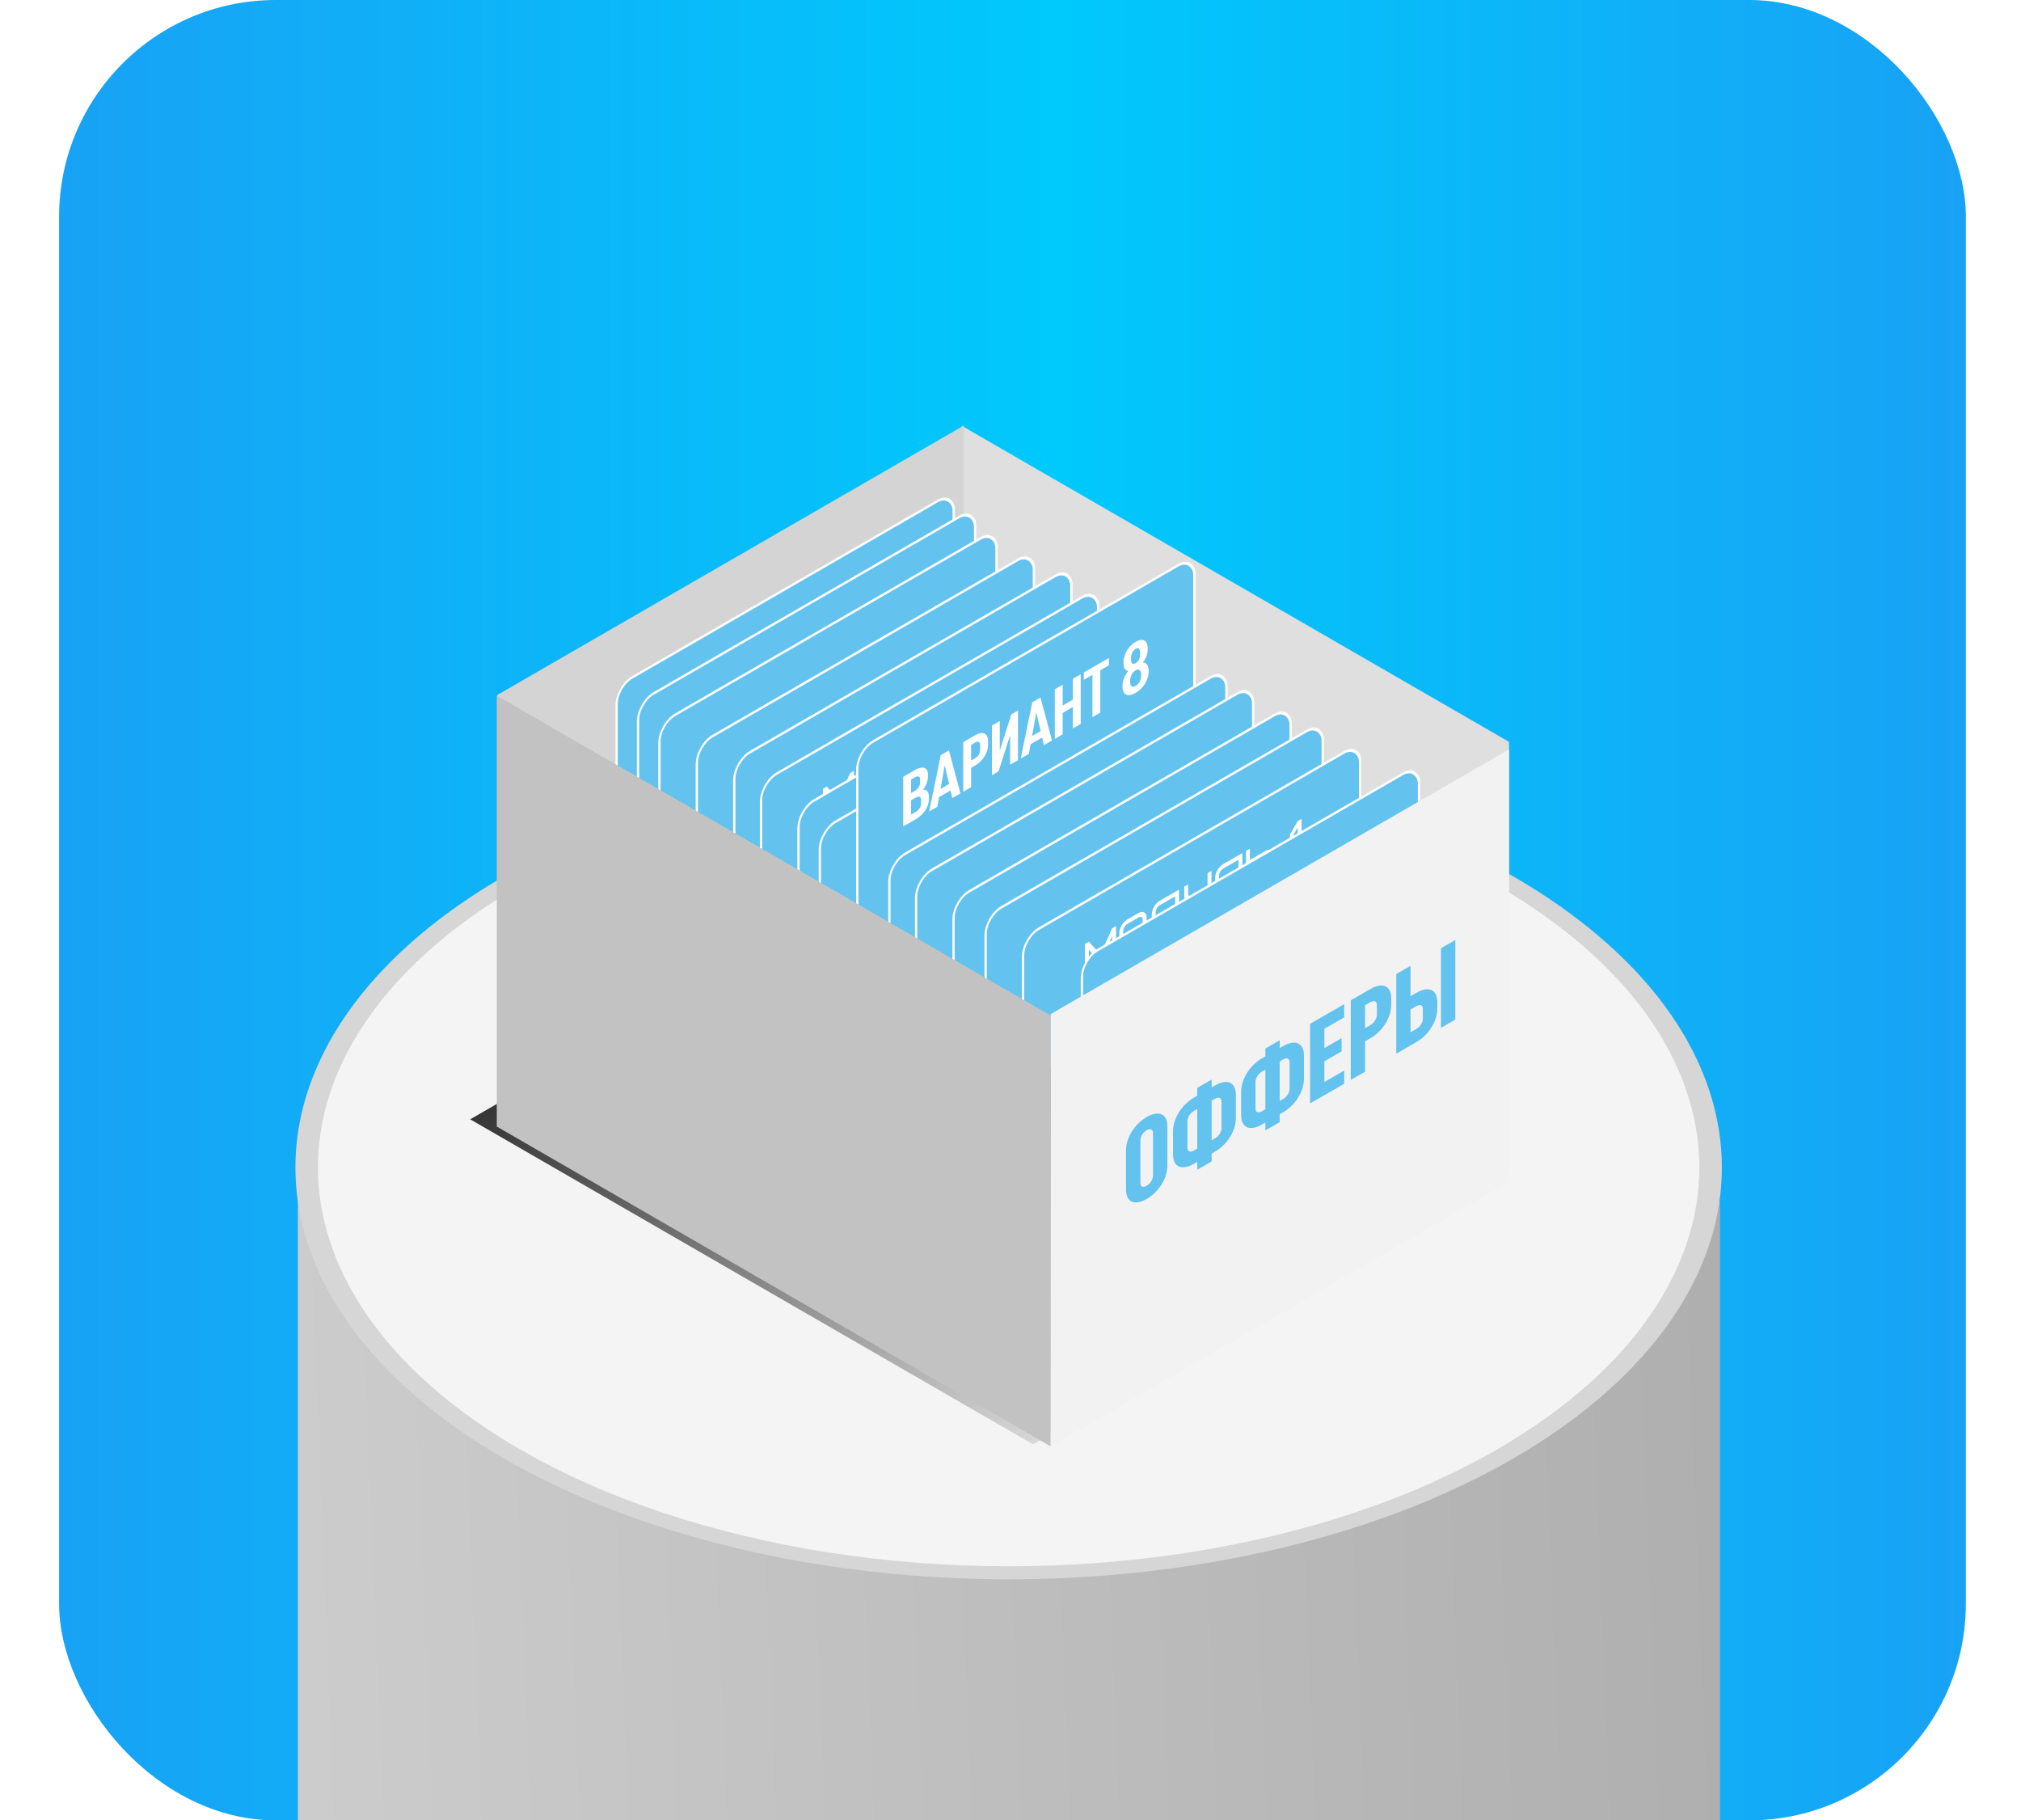<?xml version="1.0" encoding="UTF-8"?> <svg xmlns="http://www.w3.org/2000/svg" width="171" height="154" viewBox="0 0 171 154" fill="none"><rect x="5" width="161.333" height="154" rx="18.333" fill="url(#paint0_linear_1211_276)"></rect><rect x="25.203" y="101.685" width="120.325" height="52.315" fill="url(#paint1_linear_1211_276)"></rect><circle cx="49.274" cy="49.274" r="48.495" transform="matrix(0.866 -0.5 0.866 0.5 0 98.763)" fill="#F5F4F5" stroke="#D6D6D6" stroke-width="1.557"></circle><rect width="53.454" height="36.151" transform="matrix(0.866 0.5 3.18351e-05 1 81.387 36.03)" fill="#DFDFDF"></rect><rect width="45.584" height="36.147" transform="matrix(0.866 -0.5 -3.18351e-05 1 42.077 58.793)" fill="#D4D4D4"></rect><g filter="url(#filter0_d_1211_276)"><rect x="0.098" y="0.057" width="32.934" height="17.68" rx="1.545" transform="matrix(0.866 -0.5 -3.18351e-05 1 53.899 58.512)" fill="#63C3EE" stroke="white" stroke-width="0.226"></rect><path d="M60.536 60.607L59.55 59.532L59.55 61.51L59.221 61.7L59.221 59.043L59.55 58.853L60.536 59.927L61.522 57.714L61.851 57.524L61.851 60.181L61.522 60.371L61.522 58.394L60.536 60.607ZM64.104 58.121L64.104 56.983C64.104 56.774 63.956 56.688 63.775 56.793L62.789 57.362C62.608 57.467 62.46 57.723 62.46 57.932L62.46 59.071C62.46 59.279 62.608 59.365 62.789 59.26L63.775 58.691C63.956 58.586 64.104 58.33 64.104 58.121ZM64.433 56.793L64.433 57.932C64.433 58.349 64.137 58.862 63.775 59.07L62.789 59.64C62.424 59.85 62.131 59.682 62.132 59.26L62.132 58.121C62.132 57.704 62.427 57.191 62.789 56.983L63.775 56.413C64.124 56.212 64.433 56.379 64.433 56.793ZM65.206 56.346L65.206 57.865L66.85 56.916L66.85 55.018L65.535 55.777C65.354 55.881 65.206 56.138 65.206 56.346ZM64.549 58.624L64.549 58.244L64.877 58.054L64.877 56.536C64.877 56.134 65.167 55.61 65.535 55.397L67.178 54.448L67.178 56.726L67.507 56.536L67.507 56.916L64.549 58.624ZM68.347 56.051L69.267 55.52C69.448 55.415 69.596 55.159 69.596 54.95L69.596 54.571L68.281 55.33C67.929 55.533 67.624 55.379 67.624 54.95L67.624 54.191L67.952 54.001L67.952 54.761C67.952 54.969 68.1 55.055 68.281 54.95L69.596 54.191L69.596 53.052L69.925 52.863L69.925 54.761C69.925 55.163 69.635 55.687 69.267 55.899L68.347 56.431C67.988 56.638 67.699 56.474 67.689 56.051L68.018 55.861C68.018 56.07 68.166 56.156 68.347 56.051ZM70.895 52.303L72.538 51.353L72.538 54.011L72.21 54.2L72.21 51.923L70.895 52.682C70.714 52.786 70.566 53.043 70.566 53.252L70.566 55.15L70.237 55.339L70.237 53.441C70.237 53.031 70.526 52.526 70.895 52.303ZM74.822 51.933L74.822 51.743C74.822 51.534 74.674 51.449 74.494 51.553L73.179 52.312L73.179 53.261L74.493 52.502C74.674 52.398 74.822 52.142 74.822 51.933ZM75.151 51.553L75.151 51.743C75.151 52.145 74.862 52.669 74.493 52.882L72.85 53.831L72.85 51.174L73.179 50.984L73.179 51.933L74.494 51.173C74.845 50.97 75.141 51.137 75.151 51.553ZM76.567 49.787L77.224 48.648L77.553 48.458L77.553 51.115L77.224 51.305L77.224 49.183L76.702 50.088L76.567 50.166L76.567 49.787Z" fill="white"></path></g><g filter="url(#filter1_d_1211_276)"><rect x="0.098" y="0.057" width="32.934" height="17.68" rx="1.545" transform="matrix(0.866 -0.5 -3.18351e-05 1 55.71 59.869)" fill="#63C3EE" stroke="white" stroke-width="0.226"></rect><path d="M62.345 61.964L61.359 60.89L61.359 62.868L61.03 63.057L61.03 60.4L61.359 60.211L62.345 61.285L63.331 59.072L63.66 58.882L63.66 61.539L63.331 61.729L63.331 59.751L62.345 61.964ZM65.913 59.479L65.913 58.34C65.913 58.131 65.765 58.046 65.585 58.15L64.598 58.72C64.418 58.824 64.27 59.08 64.27 59.289L64.27 60.428C64.27 60.637 64.418 60.722 64.598 60.618L65.585 60.048C65.765 59.944 65.913 59.688 65.913 59.479ZM66.242 58.15L66.242 59.289C66.242 59.707 65.946 60.219 65.585 60.428L64.598 60.997C64.233 61.208 63.941 61.039 63.941 60.618L63.941 59.479C63.941 59.061 64.237 58.549 64.598 58.34L65.585 57.771C65.933 57.569 66.242 57.736 66.242 58.15ZM67.015 57.704L67.015 59.222L68.659 58.273L68.659 56.375L67.344 57.134C67.163 57.239 67.016 57.495 67.015 57.704ZM66.358 59.981L66.358 59.602L66.687 59.412L66.687 57.894C66.687 57.491 66.976 56.967 67.344 56.755L68.988 55.806L68.988 58.083L69.317 57.893L69.317 58.273L66.358 59.981ZM70.156 57.409L71.077 56.877C71.257 56.773 71.405 56.517 71.405 56.308L71.405 55.928L70.09 56.687C69.739 56.891 69.433 56.737 69.433 56.308L69.433 55.549L69.762 55.359L69.762 56.118C69.762 56.327 69.91 56.412 70.09 56.308L71.405 55.549L71.405 54.41L71.734 54.22L71.734 56.118C71.734 56.52 71.445 57.044 71.076 57.257L70.156 57.788C69.798 57.995 69.508 57.832 69.499 57.409L69.827 57.219C69.827 57.428 69.975 57.513 70.156 57.409ZM72.704 53.66L74.348 52.711L74.348 55.368L74.019 55.558L74.019 53.28L72.704 54.04C72.523 54.144 72.375 54.4 72.375 54.609L72.375 56.507L72.046 56.697L72.046 54.799C72.046 54.389 72.336 53.884 72.704 53.66ZM76.632 53.29L76.632 53.1C76.632 52.892 76.484 52.806 76.303 52.91L74.988 53.67L74.988 54.619L76.303 53.859C76.484 53.755 76.632 53.499 76.632 53.29ZM76.96 52.91L76.96 53.1C76.96 53.503 76.671 54.026 76.303 54.239L74.659 55.188L74.659 52.531L74.988 52.341L74.988 53.29L76.303 52.531C76.655 52.328 76.951 52.495 76.96 52.91ZM78.376 51.144L79.034 50.005L79.362 49.816L79.362 52.473L79.034 52.662L79.034 50.541L78.511 51.446L78.376 51.524L78.376 51.144Z" fill="white"></path></g><g filter="url(#filter2_d_1211_276)"><rect x="0.098" y="0.057" width="32.934" height="17.68" rx="1.545" transform="matrix(0.866 -0.5 -3.18351e-05 1 57.52 61.679)" fill="#63C3EE" stroke="white" stroke-width="0.226"></rect><path d="M64.155 63.773L63.169 62.699L63.169 64.676L62.84 64.866L62.84 62.209L63.169 62.019L64.155 63.093L65.141 60.88L65.47 60.69L65.47 63.348L65.141 63.537L65.141 61.56L64.155 63.773ZM67.723 61.287L67.723 60.149C67.723 59.94 67.575 59.855 67.394 59.959L66.408 60.528C66.227 60.633 66.079 60.889 66.079 61.098L66.079 62.236C66.079 62.445 66.227 62.531 66.408 62.426L67.394 61.857C67.575 61.752 67.723 61.496 67.723 61.287ZM68.052 59.959L68.052 61.098C68.052 61.515 67.756 62.028 67.394 62.236L66.408 62.806C66.043 63.017 65.75 62.848 65.75 62.426L65.75 61.288C65.75 60.87 66.046 60.358 66.408 60.149L67.394 59.579C67.743 59.378 68.052 59.545 68.052 59.959ZM68.825 59.512L68.825 61.031L70.469 60.082L70.469 58.184L69.154 58.943C68.973 59.047 68.825 59.303 68.825 59.512ZM68.167 61.79L68.167 61.41L68.496 61.221L68.496 59.702C68.496 59.3 68.785 58.776 69.154 58.563L70.797 57.614L70.797 59.892L71.126 59.702L71.126 60.082L68.167 61.79ZM71.966 59.217L72.886 58.686C73.067 58.581 73.215 58.325 73.215 58.116L73.215 57.737L71.9 58.496C71.548 58.699 71.242 58.545 71.242 58.116L71.243 57.357L71.571 57.167L71.571 57.927C71.571 58.135 71.719 58.221 71.9 58.116L73.215 57.357L73.215 56.218L73.544 56.029L73.543 57.927C73.543 58.329 73.254 58.853 72.886 59.065L71.966 59.597C71.607 59.804 71.318 59.641 71.308 59.217L71.637 59.028C71.637 59.236 71.785 59.322 71.966 59.217ZM74.513 55.469L76.157 54.52L76.157 57.177L75.828 57.367L75.828 55.089L74.513 55.848C74.333 55.953 74.185 56.209 74.185 56.418L74.185 58.316L73.856 58.505L73.856 56.607C73.856 56.197 74.145 55.693 74.513 55.469ZM78.441 55.099L78.441 54.909C78.441 54.7 78.293 54.615 78.112 54.719L76.797 55.478L76.797 56.427L78.112 55.668C78.293 55.564 78.441 55.307 78.441 55.099ZM78.77 54.719L78.77 54.909C78.77 55.311 78.481 55.835 78.112 56.048L76.469 56.997L76.469 54.34L76.798 54.15L76.797 55.099L78.112 54.34C78.464 54.136 78.76 54.303 78.77 54.719ZM80.186 52.953L80.843 51.814L81.172 51.624L81.172 54.281L80.843 54.471L80.843 52.349L80.32 53.254L80.186 53.332L80.186 52.953Z" fill="white"></path></g><g filter="url(#filter3_d_1211_276)"><rect x="0.098" y="0.057" width="32.934" height="17.68" rx="1.545" transform="matrix(0.866 -0.5 -3.18351e-05 1 60.685 63.489)" fill="#63C3EE" stroke="white" stroke-width="0.226"></rect><path d="M67.322 65.583L66.336 64.509L66.336 66.487L66.007 66.677L66.007 64.019L66.336 63.83L67.322 64.904L68.308 62.691L68.637 62.501L68.637 65.158L68.308 65.348L68.308 63.37L67.322 65.583ZM70.89 63.098L70.89 61.959C70.89 61.75 70.742 61.665 70.562 61.769L69.575 62.339C69.394 62.443 69.247 62.7 69.247 62.908L69.247 64.047C69.247 64.256 69.394 64.341 69.575 64.237L70.561 63.667C70.742 63.563 70.89 63.307 70.89 63.098ZM71.219 61.769L71.219 62.908C71.219 63.326 70.923 63.838 70.561 64.047L69.575 64.616C69.21 64.827 68.918 64.658 68.918 64.237L68.918 63.098C68.918 62.681 69.214 62.168 69.575 61.959L70.562 61.39C70.91 61.189 71.219 61.356 71.219 61.769ZM71.992 61.323L71.992 62.841L73.636 61.892L73.636 59.994L72.321 60.753C72.14 60.858 71.992 61.114 71.992 61.323ZM71.335 63.6L71.335 63.221L71.664 63.031L71.664 61.513C71.664 61.11 71.953 60.586 72.321 60.374L73.965 59.425L73.965 61.702L74.293 61.513L74.293 61.892L71.335 63.6ZM75.133 61.028L76.053 60.496C76.234 60.392 76.382 60.136 76.382 59.927L76.382 59.547L75.067 60.307C74.716 60.51 74.41 60.356 74.41 59.927L74.41 59.168L74.739 58.978L74.739 59.737C74.739 59.946 74.887 60.031 75.067 59.927L76.382 59.168L76.382 58.029L76.711 57.839L76.711 59.737C76.711 60.139 76.422 60.663 76.053 60.876L75.133 61.407C74.775 61.614 74.486 61.451 74.476 61.028L74.804 60.838C74.804 61.047 74.952 61.132 75.133 61.028ZM77.681 57.279L79.325 56.33L79.325 58.987L78.996 59.177L78.996 56.9L77.681 57.659C77.5 57.763 77.352 58.019 77.352 58.228L77.352 60.126L77.023 60.316L77.023 58.418C77.023 58.008 77.313 57.503 77.681 57.279ZM81.609 56.909L81.609 56.719C81.609 56.511 81.461 56.425 81.28 56.53L79.965 57.289L79.965 58.238L81.28 57.479C81.461 57.374 81.609 57.118 81.609 56.909ZM81.937 56.53L81.937 56.719C81.937 57.122 81.648 57.646 81.28 57.858L79.636 58.807L79.636 56.15L79.965 55.96L79.965 56.909L81.28 56.15C81.632 55.947 81.927 56.114 81.937 56.53ZM83.353 54.763L84.011 53.624L84.339 53.435L84.339 56.092L84.011 56.282L84.011 54.16L83.488 55.065L83.353 55.143L83.353 54.763Z" fill="white"></path></g><g filter="url(#filter4_d_1211_276)"><rect x="0.098" y="0.057" width="32.934" height="17.68" rx="1.545" transform="matrix(0.866 -0.5 -3.18351e-05 1 63.854 64.847)" fill="#63C3EE" stroke="white" stroke-width="0.226"></rect><path d="M70.489 66.942L69.503 65.868L69.503 67.845L69.174 68.035L69.174 65.378L69.503 65.188L70.489 66.262L71.475 64.049L71.804 63.859L71.804 66.516L71.475 66.706L71.475 64.729L70.489 66.942ZM74.057 64.456L74.057 63.318C74.057 63.109 73.909 63.023 73.728 63.128L72.742 63.697C72.561 63.802 72.414 64.058 72.414 64.267L72.414 65.405C72.414 65.614 72.561 65.7 72.742 65.595L73.728 65.026C73.909 64.921 74.057 64.665 74.057 64.456ZM74.386 63.128L74.386 64.267C74.386 64.684 74.09 65.197 73.728 65.405L72.742 65.975C72.377 66.186 72.085 66.017 72.085 65.595L72.085 64.456C72.085 64.039 72.381 63.526 72.742 63.318L73.729 62.748C74.077 62.547 74.386 62.714 74.386 63.128ZM75.159 62.681L75.159 64.2L76.803 63.251L76.803 61.353L75.488 62.112C75.307 62.216 75.159 62.472 75.159 62.681ZM74.502 64.959L74.502 64.579L74.831 64.389L74.831 62.871C74.831 62.469 75.12 61.945 75.488 61.732L77.132 60.783L77.132 63.061L77.46 62.871L77.46 63.251L74.502 64.959ZM78.3 62.386L79.221 61.855C79.401 61.75 79.549 61.494 79.549 61.285L79.549 60.906L78.234 61.665C77.883 61.868 77.577 61.714 77.577 61.285L77.577 60.526L77.906 60.336L77.906 61.096C77.906 61.304 78.054 61.39 78.234 61.285L79.549 60.526L79.549 59.387L79.878 59.197L79.878 61.096C79.878 61.498 79.589 62.022 79.221 62.234L78.3 62.766C77.942 62.973 77.653 62.809 77.643 62.386L77.971 62.196C77.971 62.405 78.119 62.491 78.3 62.386ZM80.848 58.638L82.492 57.688L82.492 60.346L82.163 60.535L82.163 58.258L80.848 59.017C80.667 59.121 80.519 59.378 80.519 59.587L80.519 61.484L80.19 61.674L80.191 59.776C80.191 59.366 80.48 58.861 80.848 58.638ZM84.776 58.268L84.776 58.078C84.776 57.869 84.628 57.784 84.447 57.888L83.132 58.647L83.132 59.596L84.447 58.837C84.628 58.733 84.776 58.476 84.776 58.268ZM85.104 57.888L85.104 58.078C85.104 58.48 84.815 59.004 84.447 59.217L82.803 60.166L82.803 57.508L83.132 57.319L83.132 58.268L84.447 57.508C84.799 57.305 85.094 57.472 85.104 57.888ZM86.52 56.122L87.178 54.983L87.506 54.793L87.506 57.45L87.178 57.64L87.178 55.518L86.655 56.423L86.52 56.501L86.52 56.122Z" fill="white"></path></g><g filter="url(#filter5_d_1211_276)"><rect x="0.098" y="0.057" width="32.934" height="17.68" rx="1.545" transform="matrix(0.866 -0.5 -3.18351e-05 1 66.117 66.656)" fill="#63C3EE" stroke="white" stroke-width="0.226"></rect><path d="M72.752 68.75L71.766 67.676L71.766 69.654L71.437 69.844L71.437 67.186L71.766 66.997L72.752 68.071L73.738 65.858L74.067 65.668L74.067 68.325L73.738 68.515L73.738 66.537L72.752 68.75ZM76.32 66.265L76.32 65.126C76.32 64.917 76.172 64.832 75.991 64.936L75.005 65.506C74.824 65.61 74.676 65.867 74.676 66.075L74.676 67.214C74.676 67.423 74.824 67.508 75.005 67.404L75.991 66.834C76.172 66.73 76.32 66.474 76.32 66.265ZM76.648 64.936L76.648 66.075C76.648 66.493 76.353 67.005 75.991 67.214L75.005 67.783C74.64 67.994 74.347 67.825 74.347 67.404L74.347 66.265C74.347 65.847 74.643 65.335 75.005 65.126L75.991 64.557C76.34 64.356 76.648 64.523 76.648 64.936ZM77.422 64.49L77.422 66.008L79.066 65.059L79.066 63.161L77.751 63.92C77.57 64.025 77.422 64.281 77.422 64.49ZM76.764 66.767L76.764 66.388L77.093 66.198L77.093 64.68C77.093 64.277 77.382 63.753 77.751 63.541L79.394 62.592L79.394 64.869L79.723 64.68L79.723 65.059L76.764 66.767ZM80.563 64.195L81.483 63.663C81.664 63.559 81.812 63.303 81.812 63.094L81.812 62.714L80.497 63.474C80.145 63.677 79.839 63.523 79.839 63.094L79.839 62.335L80.168 62.145L80.168 62.904C80.168 63.113 80.316 63.198 80.497 63.094L81.812 62.335L81.812 61.196L82.141 61.006L82.141 62.904C82.141 63.306 81.851 63.83 81.483 64.043L80.563 64.574C80.204 64.781 79.915 64.618 79.905 64.195L80.234 64.005C80.234 64.214 80.382 64.299 80.563 64.195ZM83.111 60.446L84.754 59.497L84.754 62.154L84.425 62.344L84.425 60.066L83.111 60.826C82.93 60.93 82.782 61.186 82.782 61.395L82.782 63.293L82.453 63.483L82.453 61.585C82.453 61.175 82.742 60.67 83.111 60.446ZM87.038 60.076L87.038 59.886C87.038 59.678 86.89 59.592 86.709 59.697L85.394 60.456L85.394 61.405L86.709 60.646C86.89 60.541 87.038 60.285 87.038 60.076ZM87.367 59.697L87.367 59.886C87.367 60.289 87.078 60.813 86.709 61.025L85.066 61.974L85.066 59.317L85.394 59.127L85.394 60.076L86.71 59.317C87.061 59.114 87.357 59.281 87.367 59.697ZM88.783 57.93L89.44 56.791L89.769 56.602L89.769 59.259L89.44 59.449L89.44 57.327L88.917 58.232L88.783 58.31L88.783 57.93Z" fill="white"></path></g><g filter="url(#filter6_d_1211_276)"><rect x="0.098" y="0.057" width="32.934" height="17.68" rx="1.545" transform="matrix(0.866 -0.5 -3.18351e-05 1 69.286 68.919)" fill="#63C3EE" stroke="white" stroke-width="0.226"></rect><path d="M75.919 71.013L74.933 69.939L74.933 71.916L74.604 72.106L74.604 69.449L74.933 69.259L75.919 70.334L76.906 68.12L77.234 67.931L77.234 70.588L76.905 70.778L76.906 68.8L75.919 71.013ZM79.487 68.528L79.487 67.389C79.487 67.18 79.339 67.095 79.159 67.199L78.172 67.769C77.992 67.873 77.844 68.129 77.844 68.338L77.844 69.477C77.844 69.686 77.992 69.771 78.172 69.666L79.159 69.097C79.339 68.993 79.487 68.736 79.487 68.528ZM79.816 67.199L79.816 68.338C79.816 68.755 79.52 69.268 79.159 69.477L78.172 70.046C77.807 70.257 77.515 70.088 77.515 69.666L77.515 68.528C77.515 68.11 77.811 67.598 78.172 67.389L79.159 66.82C79.507 66.618 79.816 66.785 79.816 67.199ZM80.59 66.752L80.589 68.271L82.233 67.322L82.233 65.424L80.918 66.183C80.737 66.287 80.59 66.544 80.59 66.752ZM79.932 69.03L79.932 68.65L80.261 68.461L80.261 66.942C80.261 66.54 80.55 66.016 80.918 65.803L82.562 64.855L82.562 67.132L82.891 66.942L82.891 67.322L79.932 69.03ZM83.73 66.457L84.651 65.926C84.831 65.822 84.979 65.565 84.979 65.357L84.979 64.977L83.664 65.736C83.313 65.939 83.007 65.786 83.007 65.357L83.007 64.597L83.336 64.408L83.336 65.167C83.336 65.376 83.484 65.461 83.664 65.357L84.979 64.597L84.979 63.459L85.308 63.269L85.308 65.167C85.308 65.569 85.019 66.093 84.651 66.306L83.73 66.837C83.372 67.044 83.082 66.881 83.073 66.457L83.401 66.268C83.401 66.477 83.549 66.562 83.73 66.457ZM86.278 62.709L87.922 61.76L87.922 64.417L87.593 64.607L87.593 62.329L86.278 63.088C86.097 63.193 85.949 63.449 85.949 63.658L85.949 65.556L85.621 65.746L85.621 63.848C85.621 63.438 85.91 62.933 86.278 62.709ZM90.206 62.339L90.206 62.149C90.206 61.94 90.058 61.855 89.877 61.959L88.562 62.719L88.562 63.668L89.877 62.908C90.058 62.804 90.206 62.548 90.206 62.339ZM90.534 61.959L90.534 62.149C90.534 62.551 90.245 63.075 89.877 63.288L88.233 64.237L88.233 61.58L88.562 61.39L88.562 62.339L89.877 61.58C90.229 61.377 90.525 61.544 90.534 61.959ZM91.95 60.193L92.608 59.054L92.936 58.864L92.936 61.522L92.608 61.711L92.608 59.589L92.085 60.495L91.95 60.572L91.95 60.193Z" fill="white"></path></g><g filter="url(#filter7_d_1211_276)"><rect x="0.098" y="0.057" width="32.934" height="17.68" rx="1.545" transform="matrix(0.866 -0.5 -3.18351e-05 1 71.093 70.73)" fill="#63C3EE" stroke="white" stroke-width="0.226"></rect><path d="M77.729 72.823L76.743 71.749L76.742 73.727L76.414 73.917L76.414 71.26L76.743 71.07L77.729 72.144L78.715 69.931L79.044 69.741L79.043 72.398L78.715 72.588L78.715 70.611L77.729 72.823ZM81.297 70.338L81.297 69.199C81.297 68.991 81.149 68.905 80.968 69.01L79.982 69.579C79.801 69.683 79.653 69.94 79.653 70.148L79.653 71.287C79.653 71.496 79.801 71.581 79.982 71.477L80.968 70.908C81.149 70.803 81.297 70.547 81.297 70.338ZM81.625 69.01L81.625 70.148C81.625 70.566 81.329 71.078 80.968 71.287L79.982 71.857C79.617 72.067 79.324 71.898 79.324 71.477L79.324 70.338C79.324 69.921 79.62 69.408 79.982 69.2L80.968 68.63C81.317 68.429 81.626 68.596 81.625 69.01ZM82.399 68.563L82.399 70.081L84.043 69.132L84.043 67.234L82.728 67.994C82.547 68.098 82.399 68.354 82.399 68.563ZM81.741 70.841L81.741 70.461L82.07 70.271L82.07 68.753C82.07 68.35 82.359 67.827 82.728 67.614L84.371 66.665L84.371 68.943L84.7 68.753L84.7 69.132L81.741 70.841ZM85.54 68.268L86.46 67.737C86.641 67.632 86.789 67.376 86.789 67.167L86.789 66.788L85.474 67.547C85.122 67.75 84.816 67.596 84.816 67.167L84.816 66.408L85.145 66.218L85.145 66.977C85.145 67.186 85.293 67.272 85.474 67.167L86.789 66.408L86.789 65.269L87.118 65.079L87.118 66.977C87.117 67.38 86.828 67.904 86.46 68.116L85.54 68.648C85.181 68.855 84.892 68.691 84.882 68.268L85.211 68.078C85.211 68.287 85.359 68.372 85.54 68.268ZM88.087 64.519L89.731 63.57L89.731 66.228L89.402 66.417L89.402 64.14L88.087 64.899C87.907 65.003 87.759 65.26 87.759 65.468L87.759 67.366L87.43 67.556L87.43 65.658C87.43 65.248 87.719 64.743 88.087 64.519ZM92.015 64.15L92.015 63.96C92.015 63.751 91.867 63.666 91.686 63.77L90.371 64.529L90.371 65.478L91.686 64.719C91.867 64.615 92.015 64.358 92.015 64.15ZM92.344 63.77L92.344 63.96C92.344 64.362 92.055 64.886 91.686 65.099L90.043 66.047L90.043 63.39L90.371 63.2L90.371 64.15L91.686 63.39C92.038 63.187 92.334 63.354 92.344 63.77ZM93.76 62.003L94.417 60.865L94.746 60.675L94.746 63.332L94.417 63.522L94.417 61.4L93.894 62.305L93.76 62.383L93.76 62.003Z" fill="white"></path></g><g filter="url(#filter8_d_1211_276)"><rect x="0.098" y="0.057" width="32.934" height="17.68" rx="1.545" transform="matrix(0.866 -0.5 -3.18351e-05 1 74.263 63.942)" fill="#63C3EE" stroke="white" stroke-width="0.226"></rect><path d="M78.234 70.366L78.234 66.166L79.247 65.581C79.886 65.212 80.323 65.386 80.323 65.968L80.323 66.184C80.323 66.532 80.167 66.916 79.907 67.24C80.219 67.24 80.406 67.456 80.406 67.846L80.406 68.074C80.406 68.674 79.975 69.361 79.33 69.733L78.234 70.366ZM79.299 67.927L78.899 68.158L78.899 69.364L79.299 69.133C79.585 68.968 79.741 68.698 79.741 68.452L79.741 68.146C79.741 67.87 79.585 67.762 79.299 67.927ZM79.216 66.217L78.899 66.4L78.899 67.54L79.216 67.357C79.502 67.192 79.658 66.904 79.658 66.64L79.658 66.376C79.658 66.136 79.502 66.052 79.216 66.217ZM81.117 68.702L80.431 69.098L81.408 64.334L82.099 63.934L83.075 67.57L82.389 67.966L82.239 67.322L81.262 67.886L81.117 68.702ZM81.751 65.192L81.387 67.195L82.114 66.775L81.751 65.192ZM84.336 65.205L83.977 65.412L83.977 67.05L83.312 67.434L83.312 63.234L84.336 62.643C84.959 62.283 85.411 62.472 85.411 63.144L85.411 63.462C85.411 64.134 84.959 64.845 84.336 65.205ZM84.32 63.27L83.977 63.468L83.977 64.794L84.32 64.596C84.57 64.452 84.741 64.185 84.741 63.909L84.741 63.465C84.741 63.195 84.57 63.126 84.32 63.27ZM86.298 65.71L85.737 66.034L85.737 61.834L86.402 61.45L86.402 63.952L87.384 60.883L87.945 60.559L87.945 64.759L87.28 65.143L87.28 62.641L86.298 65.71ZM88.863 64.229L88.177 64.625L89.154 59.861L89.845 59.462L90.822 63.098L90.136 63.494L89.985 62.849L89.009 63.413L88.863 64.229ZM89.497 60.719L89.133 62.723L89.861 62.303L89.497 60.719ZM91.724 62.577L91.059 62.961L91.059 58.761L91.724 58.377L91.724 60.141L92.586 59.643L92.586 57.879L93.251 57.495L93.251 61.695L92.586 62.079L92.586 60.261L91.724 60.759L91.724 62.577ZM95.64 56.116L95.64 56.734L94.907 57.157L94.907 60.739L94.242 61.123L94.242 57.541L93.515 57.961L93.515 57.343L95.64 56.116ZM99.003 57.228C99.003 57.99 98.525 58.71 97.896 59.073C97.262 59.439 96.784 59.271 96.784 58.509C96.784 58.005 96.987 57.552 97.288 57.204C97.044 57.189 96.867 57.003 96.867 56.529C96.867 55.785 97.298 55.098 97.896 54.753C98.488 54.411 98.92 54.6 98.92 55.344C98.92 55.818 98.743 56.208 98.504 56.502C98.8 56.505 99.003 56.724 99.003 57.228ZM98.364 57.555C98.364 57.075 98.124 57.027 97.896 57.159C97.662 57.294 97.428 57.615 97.428 58.095C97.428 58.545 97.636 58.629 97.896 58.479C98.156 58.329 98.364 58.005 98.364 57.555ZM97.896 55.347C97.652 55.488 97.506 55.764 97.506 56.184C97.506 56.622 97.667 56.685 97.896 56.553C98.119 56.424 98.28 56.175 98.281 55.737C98.281 55.317 98.14 55.206 97.896 55.347Z" fill="white"></path></g><g filter="url(#filter9_d_1211_276)"><rect x="0.098" y="0.057" width="32.934" height="17.68" rx="1.545" transform="matrix(0.866 -0.5 -3.18351e-05 1 76.977 73.444)" fill="#63C3EE" stroke="white" stroke-width="0.226"></rect><path d="M83.61 75.538L82.624 74.464L82.624 76.442L82.295 76.632L82.295 73.975L82.624 73.785L83.61 74.859L84.596 72.646L84.925 72.456L84.925 75.113L84.596 75.303L84.596 73.325L83.61 75.538ZM87.178 73.053L87.178 71.914C87.178 71.706 87.03 71.62 86.85 71.725L85.863 72.294C85.683 72.398 85.534 72.655 85.534 72.863L85.534 74.002C85.534 74.211 85.682 74.296 85.863 74.192L86.849 73.623C87.03 73.518 87.178 73.262 87.178 73.053ZM87.507 71.725L87.507 72.863C87.507 73.281 87.211 73.793 86.849 74.002L85.863 74.572C85.498 74.782 85.206 74.613 85.206 74.192L85.206 73.053C85.206 72.636 85.502 72.123 85.863 71.914L86.85 71.345C87.198 71.144 87.507 71.311 87.507 71.725ZM88.28 71.278L88.28 72.796L89.924 71.847L89.924 69.949L88.609 70.709C88.428 70.813 88.28 71.069 88.28 71.278ZM87.623 73.555L87.623 73.176L87.952 72.986L87.952 71.468C87.952 71.065 88.241 70.541 88.609 70.329L90.253 69.38L90.253 71.657L90.581 71.468L90.581 71.847L87.623 73.555ZM91.421 70.983L92.341 70.451C92.522 70.347 92.67 70.091 92.67 69.882L92.67 69.502L91.355 70.262C91.004 70.465 90.698 70.311 90.698 69.882L90.698 69.123L91.027 68.933L91.027 69.692C91.027 69.901 91.174 69.987 91.355 69.882L92.67 69.123L92.67 67.984L92.999 67.794L92.999 69.692C92.999 70.095 92.71 70.618 92.341 70.831L91.421 71.362C91.063 71.569 90.773 71.406 90.763 70.983L91.092 70.793C91.092 71.002 91.24 71.087 91.421 70.983ZM93.969 67.234L95.613 66.285L95.612 68.942L95.284 69.132L95.284 66.855L93.969 67.614C93.788 67.718 93.64 67.974 93.64 68.183L93.64 70.081L93.311 70.271L93.311 68.373C93.311 67.963 93.601 67.458 93.969 67.234ZM97.897 66.864L97.897 66.675C97.897 66.466 97.749 66.38 97.568 66.485L96.253 67.244L96.253 68.193L97.568 67.434C97.749 67.329 97.897 67.073 97.897 66.864ZM98.225 66.485L98.225 66.675C98.225 67.077 97.936 67.601 97.568 67.813L95.924 68.762L95.924 66.105L96.253 65.915L96.253 66.864L97.568 66.105C97.92 65.902 98.215 66.069 98.225 66.485ZM99.641 64.718L100.299 63.58L100.627 63.39L100.627 66.047L100.298 66.237L100.299 64.115L99.776 65.02L99.641 65.098L99.641 64.718Z" fill="white"></path></g><g filter="url(#filter10_d_1211_276)"><rect x="0.098" y="0.057" width="32.934" height="17.68" rx="1.545" transform="matrix(0.866 -0.5 -3.18351e-05 1 79.238 74.802)" fill="#63C3EE" stroke="white" stroke-width="0.226"></rect><path d="M85.875 76.897L84.888 75.823L84.888 77.8L84.56 77.99L84.56 75.333L84.888 75.143L85.875 76.217L86.861 74.004L87.19 73.814L87.189 76.472L86.861 76.661L86.861 74.684L85.875 76.897ZM89.443 74.412L89.443 73.273C89.443 73.064 89.295 72.978 89.114 73.083L88.128 73.652C87.947 73.757 87.799 74.013 87.799 74.222L87.799 75.361C87.799 75.569 87.947 75.655 88.128 75.55L89.114 74.981C89.295 74.876 89.443 74.62 89.443 74.412ZM89.771 73.083L89.771 74.222C89.771 74.639 89.475 75.152 89.114 75.361L88.128 75.93C87.763 76.141 87.47 75.972 87.47 75.55L87.47 74.412C87.47 73.994 87.766 73.481 88.128 73.273L89.114 72.703C89.463 72.502 89.772 72.669 89.771 73.083ZM90.545 72.636L90.545 74.155L92.189 73.206L92.189 71.308L90.874 72.067C90.693 72.171 90.545 72.427 90.545 72.636ZM89.887 74.914L89.887 74.534L90.216 74.344L90.216 72.826C90.216 72.424 90.505 71.9 90.874 71.687L92.517 70.738L92.517 73.016L92.846 72.826L92.846 73.206L89.887 74.914ZM93.686 72.341L94.606 71.81C94.787 71.705 94.935 71.449 94.935 71.24L94.935 70.861L93.62 71.62C93.268 71.823 92.962 71.669 92.962 71.24L92.962 70.481L93.291 70.291L93.291 71.051C93.291 71.259 93.439 71.345 93.62 71.24L94.935 70.481L94.935 69.342L95.263 69.153L95.263 71.051C95.263 71.453 94.974 71.977 94.606 72.189L93.686 72.721C93.327 72.928 93.038 72.764 93.028 72.341L93.357 72.151C93.357 72.36 93.505 72.446 93.686 72.341ZM96.233 68.593L97.877 67.644L97.877 70.301L97.548 70.49L97.548 68.213L96.233 68.972C96.053 69.077 95.905 69.333 95.905 69.542L95.905 71.44L95.576 71.629L95.576 69.731C95.576 69.321 95.865 68.817 96.233 68.593ZM100.161 68.223L100.161 68.033C100.161 67.824 100.013 67.739 99.832 67.843L98.517 68.602L98.517 69.551L99.832 68.792C100.013 68.688 100.161 68.431 100.161 68.223ZM100.49 67.843L100.49 68.033C100.49 68.435 100.201 68.959 99.832 69.172L98.189 70.121L98.189 67.464L98.517 67.274L98.517 68.223L99.832 67.463C100.184 67.26 100.48 67.427 100.49 67.843ZM101.906 66.077L102.563 64.938L102.892 64.748L102.892 67.405L102.563 67.595L102.563 65.473L102.04 66.379L101.906 66.456L101.906 66.077Z" fill="white"></path></g><g filter="url(#filter11_d_1211_276)"><rect x="0.098" y="0.057" width="32.934" height="17.68" rx="1.545" transform="matrix(0.866 -0.5 -3.18351e-05 1 82.407 76.612)" fill="#63C3EE" stroke="white" stroke-width="0.226"></rect><path d="M89.042 78.705L88.056 77.631L88.056 79.609L87.727 79.799L87.727 77.141L88.056 76.952L89.042 78.026L90.028 75.813L90.357 75.623L90.357 78.28L90.028 78.47L90.028 76.492L89.042 78.705ZM92.61 76.22L92.61 75.081C92.61 74.873 92.462 74.787 92.281 74.891L91.295 75.461C91.114 75.565 90.966 75.822 90.966 76.03L90.966 77.169C90.966 77.378 91.114 77.463 91.295 77.359L92.281 76.79C92.462 76.685 92.61 76.429 92.61 76.22ZM92.939 74.891L92.939 76.03C92.939 76.448 92.643 76.96 92.281 77.169L91.295 77.739C90.93 77.949 90.638 77.78 90.638 77.359L90.638 76.22C90.638 75.803 90.933 75.29 91.295 75.081L92.281 74.512C92.63 74.311 92.939 74.478 92.939 74.891ZM93.712 74.445L93.712 75.963L95.356 75.014L95.356 73.116L94.041 73.876C93.86 73.98 93.712 74.236 93.712 74.445ZM93.055 76.722L93.055 76.343L93.383 76.153L93.383 74.635C93.383 74.232 93.673 73.709 94.041 73.496L95.684 72.547L95.684 74.824L96.013 74.635L96.013 75.014L93.055 76.722ZM96.853 74.15L97.773 73.618C97.954 73.514 98.102 73.258 98.102 73.049L98.102 72.669L96.787 73.429C96.435 73.632 96.13 73.478 96.13 73.049L96.13 72.29L96.458 72.1L96.458 72.859C96.458 73.068 96.606 73.153 96.787 73.049L98.102 72.29L98.102 71.151L98.431 70.961L98.431 72.859C98.431 73.261 98.141 73.785 97.773 73.998L96.853 74.529C96.494 74.736 96.205 74.573 96.195 74.15L96.524 73.96C96.524 74.169 96.672 74.254 96.853 74.15ZM99.401 70.401L101.044 69.452L101.044 72.109L100.715 72.299L100.716 70.022L99.401 70.781C99.22 70.885 99.072 71.141 99.072 71.35L99.072 73.248L98.743 73.438L98.743 71.54C98.743 71.13 99.032 70.625 99.401 70.401ZM103.328 70.031L103.328 69.841C103.328 69.633 103.18 69.547 103 69.652L101.685 70.411L101.685 71.36L103 70.601C103.18 70.496 103.328 70.24 103.328 70.031ZM103.657 69.652L103.657 69.841C103.657 70.244 103.368 70.768 103 70.98L101.356 71.929L101.356 69.272L101.685 69.082L101.685 70.031L103 69.272C103.351 69.069 103.647 69.236 103.657 69.652ZM105.073 67.885L105.73 66.746L106.059 66.557L106.059 69.214L105.73 69.404L105.73 67.282L105.208 68.187L105.073 68.265L105.073 67.885Z" fill="white"></path></g><g filter="url(#filter12_d_1211_276)"><rect x="0.098" y="0.057" width="32.934" height="17.68" rx="1.545" transform="matrix(0.866 -0.5 -3.18351e-05 1 85.121 77.969)" fill="#63C3EE" stroke="white" stroke-width="0.226"></rect><path d="M91.758 80.064L90.772 78.989L90.772 80.967L90.443 81.157L90.443 78.5L90.772 78.31L91.758 79.384L92.744 77.171L93.073 76.981L93.073 79.638L92.744 79.828L92.744 77.85L91.758 80.064ZM95.326 77.578L95.326 76.439C95.326 76.231 95.178 76.145 94.998 76.25L94.011 76.819C93.831 76.924 93.683 77.18 93.683 77.388L93.683 78.527C93.683 78.736 93.83 78.822 94.011 78.717L94.997 78.148C95.178 78.043 95.326 77.787 95.326 77.578ZM95.655 76.25L95.655 77.388C95.655 77.806 95.359 78.319 94.997 78.527L94.011 79.097C93.646 79.307 93.354 79.138 93.354 78.717L93.354 77.578C93.354 77.161 93.65 76.648 94.011 76.439L94.998 75.87C95.346 75.669 95.655 75.836 95.655 76.25ZM96.428 75.803L96.428 77.322L98.072 76.372L98.072 74.474L96.757 75.234C96.576 75.338 96.428 75.594 96.428 75.803ZM95.771 78.081L95.771 77.701L96.1 77.511L96.1 75.993C96.1 75.591 96.389 75.067 96.757 74.854L98.401 73.905L98.401 76.183L98.729 75.993L98.729 76.372L95.771 78.081ZM99.569 75.508L100.489 74.977C100.67 74.872 100.818 74.616 100.818 74.407L100.818 74.028L99.503 74.787C99.151 74.99 98.846 74.836 98.846 74.407L98.846 73.648L99.175 73.458L99.175 74.217C99.175 74.426 99.323 74.512 99.503 74.407L100.818 73.648L100.818 72.509L101.147 72.319L101.147 74.217C101.147 74.62 100.858 75.144 100.489 75.356L99.569 75.888C99.211 76.094 98.921 75.931 98.912 75.508L99.24 75.318C99.24 75.527 99.388 75.612 99.569 75.508ZM102.117 71.759L103.761 70.81L103.76 73.468L103.432 73.657L103.432 71.38L102.117 72.139C101.936 72.243 101.788 72.5 101.788 72.708L101.788 74.606L101.459 74.796L101.459 72.898C101.459 72.488 101.749 71.983 102.117 71.759ZM106.045 71.389L106.045 71.2C106.045 70.991 105.897 70.906 105.716 71.01L104.401 71.769L104.401 72.718L105.716 71.959C105.897 71.855 106.045 71.598 106.045 71.389ZM106.373 71.01L106.373 71.2C106.373 71.602 106.084 72.126 105.716 72.338L104.072 73.288L104.072 70.63L104.401 70.441L104.401 71.39L105.716 70.63C106.068 70.427 106.363 70.594 106.373 71.01ZM107.789 69.243L108.447 68.105L108.775 67.915L108.775 70.572L108.446 70.762L108.447 68.64L107.924 69.545L107.789 69.623L107.789 69.243Z" fill="white"></path></g><g filter="url(#filter13_d_1211_276)"><rect x="0.098" y="0.057" width="32.934" height="17.68" rx="1.545" transform="matrix(0.866 -0.5 -3.18351e-05 1 88.289 79.779)" fill="#63C3EE" stroke="white" stroke-width="0.226"></rect><path d="M94.924 81.873L93.937 80.799L93.937 82.777L93.609 82.967L93.609 80.309L93.937 80.12L94.924 81.194L95.91 78.981L96.239 78.791L96.239 81.448L95.91 81.638L95.91 79.66L94.924 81.873ZM98.492 79.388L98.492 78.249C98.492 78.04 98.344 77.955 98.163 78.059L97.177 78.629C96.996 78.733 96.848 78.99 96.848 79.198L96.848 80.337C96.848 80.546 96.996 80.631 97.177 80.527L98.163 79.957C98.344 79.853 98.492 79.597 98.492 79.388ZM98.82 78.059L98.82 79.198C98.82 79.616 98.525 80.128 98.163 80.337L97.177 80.906C96.812 81.117 96.519 80.948 96.519 80.527L96.519 79.388C96.519 78.971 96.815 78.458 97.177 78.249L98.163 77.68C98.511 77.479 98.82 77.646 98.82 78.059ZM99.594 77.613L99.594 79.131L101.237 78.182L101.238 76.284L99.923 77.043C99.742 77.148 99.594 77.404 99.594 77.613ZM98.936 79.891L98.936 79.511L99.265 79.321L99.265 77.803C99.265 77.4 99.554 76.876 99.923 76.664L101.566 75.715L101.566 77.992L101.895 77.803L101.895 78.182L98.936 79.891ZM102.734 77.318L103.655 76.786C103.836 76.682 103.984 76.426 103.984 76.217L103.984 75.837L102.669 76.597C102.317 76.8 102.011 76.646 102.011 76.217L102.011 75.458L102.34 75.268L102.34 76.027C102.34 76.236 102.488 76.321 102.669 76.217L103.984 75.458L103.984 74.319L104.312 74.129L104.312 76.027C104.312 76.43 104.023 76.953 103.655 77.166L102.734 77.697C102.376 77.904 102.087 77.741 102.077 77.318L102.406 77.128C102.406 77.337 102.554 77.422 102.734 77.318ZM105.282 73.569L106.926 72.62L106.926 75.277L106.597 75.467L106.597 73.189L105.282 73.949C105.102 74.053 104.954 74.309 104.954 74.518L104.954 76.416L104.625 76.606L104.625 74.708C104.625 74.298 104.914 73.793 105.282 73.569ZM109.21 73.199L109.21 73.01C109.21 72.801 109.062 72.715 108.881 72.82L107.566 73.579L107.566 74.528L108.881 73.769C109.062 73.664 109.21 73.408 109.21 73.199ZM109.539 72.82L109.539 73.01C109.539 73.412 109.249 73.936 108.881 74.148L107.238 75.097L107.238 72.44L107.566 72.25L107.566 73.199L108.881 72.44C109.233 72.237 109.529 72.404 109.539 72.82ZM110.955 71.053L111.612 69.914L111.941 69.725L111.941 72.382L111.612 72.572L111.612 70.45L111.089 71.355L110.955 71.433L110.955 71.053Z" fill="white"></path></g><g filter="url(#filter14_f_1211_276)"><rect width="32.747" height="54.989" transform="matrix(0.866 -0.5 0.866 0.5 39.784 94.692)" fill="url(#paint2_linear_1211_276)"></rect></g><rect x="0.098" y="0.057" width="32.934" height="17.68" rx="1.545" transform="matrix(0.866 -0.5 -3.18351e-05 1 91.457 81.137)" fill="#63C3EE" stroke="white" stroke-width="0.226"></rect><path d="M98.544 82.779L97.558 81.704L97.558 83.682L97.23 83.872L97.23 81.215L97.558 81.025L98.544 82.099L99.531 79.886L99.859 79.696L99.859 82.353L99.531 82.543L99.531 80.566L98.544 82.779ZM102.112 80.293L102.113 79.154C102.113 78.946 101.965 78.86 101.784 78.965L100.798 79.534C100.617 79.638 100.469 79.895 100.469 80.103L100.469 81.242C100.469 81.451 100.617 81.537 100.798 81.432L101.784 80.863C101.965 80.758 102.112 80.502 102.112 80.293ZM102.441 78.965L102.441 80.103C102.441 80.521 102.145 81.034 101.784 81.242L100.798 81.812C100.433 82.022 100.14 81.853 100.14 81.432L100.14 80.293C100.14 79.876 100.436 79.363 100.798 79.154L101.784 78.585C102.132 78.384 102.441 78.551 102.441 78.965ZM103.215 78.518L103.215 80.037L104.858 79.088L104.858 77.189L103.543 77.949C103.363 78.053 103.215 78.309 103.215 78.518ZM102.557 80.796L102.557 80.416L102.886 80.226L102.886 78.708C102.886 78.306 103.175 77.782 103.543 77.569L105.187 76.62L105.187 78.898L105.516 78.708L105.516 79.087L102.557 80.796ZM106.355 78.223L107.276 77.692C107.457 77.587 107.605 77.331 107.605 77.122L107.605 76.743L106.29 77.502C105.938 77.705 105.632 77.551 105.632 77.122L105.632 76.363L105.961 76.173L105.961 76.933C105.961 77.141 106.109 77.227 106.29 77.122L107.605 76.363L107.605 75.224L107.933 75.034L107.933 76.932C107.933 77.335 107.644 77.859 107.276 78.071L106.355 78.603C105.997 78.81 105.708 78.646 105.698 78.223L106.027 78.033C106.027 78.242 106.175 78.328 106.355 78.223ZM108.903 74.474L110.547 73.525L110.547 76.183L110.218 76.372L110.218 74.095L108.903 74.854C108.722 74.958 108.574 75.215 108.574 75.423L108.574 77.321L108.246 77.511L108.246 75.613C108.246 75.203 108.535 74.698 108.903 74.474ZM112.831 74.105L112.831 73.915C112.831 73.706 112.683 73.621 112.502 73.725L111.187 74.484L111.187 75.433L112.502 74.674C112.683 74.57 112.831 74.313 112.831 74.105ZM113.16 73.725L113.16 73.915C113.16 74.317 112.87 74.841 112.502 75.054L110.858 76.003L110.859 73.345L111.187 73.156L111.187 74.105L112.502 73.345C112.854 73.142 113.15 73.309 113.16 73.725ZM114.575 71.959L115.233 70.82L115.562 70.63L115.562 73.287L115.233 73.477L115.233 71.355L114.71 72.26L114.575 72.338L114.575 71.959Z" fill="white"></path><rect width="54.121" height="36.452" transform="matrix(0.866 0.5 3.18351e-05 1 42.033 58.853)" fill="#C2C2C2"></rect><rect width="44.785" height="36.579" transform="matrix(0.866 -0.5 -3.18351e-05 1 88.904 85.785)" fill="#F2F2F2"></rect><path d="M98.775 98.609C98.775 99.696 98.033 100.846 97.025 101.428C96.008 102.015 95.275 101.717 95.275 100.629L95.275 97.319C95.275 96.232 96.009 95.087 97.025 94.5C98.034 93.917 98.775 94.211 98.775 95.298L98.775 98.609ZM97.558 99.426L97.559 95.876C97.559 95.52 97.317 95.448 97.025 95.616C96.709 95.799 96.492 96.135 96.492 96.492L96.492 100.052C96.492 100.418 96.708 100.495 97.025 100.312C97.317 100.143 97.558 99.792 97.558 99.426ZM102.803 97.428L102.519 97.592L102.519 98.255L101.303 98.958L101.303 98.294L101.019 98.458C100.003 99.045 99.253 98.746 99.253 97.659L99.253 95.696C99.253 94.609 100.003 93.444 101.02 92.857L101.303 92.694L101.303 92.03L102.52 91.327L102.52 91.991L102.803 91.828C103.82 91.241 104.57 91.539 104.57 92.626L104.57 94.589C104.57 95.677 103.819 96.841 102.803 97.428ZM102.803 92.953L102.52 93.117L102.52 96.466L102.803 96.302C103.103 96.129 103.353 95.782 103.353 95.407L103.353 93.204C103.353 92.848 103.103 92.78 102.803 92.953ZM100.47 97.072C100.47 97.447 100.72 97.505 101.02 97.332L101.303 97.168L101.303 93.82L101.02 93.983C100.72 94.156 100.47 94.512 100.47 94.868L100.47 97.072ZM108.564 94.102L108.28 94.265L108.28 94.929L107.064 95.632L107.064 94.968L106.78 95.132C105.764 95.719 105.014 95.42 105.014 94.333L105.014 92.37C105.014 91.282 105.764 90.118 106.78 89.531L107.064 89.368L107.064 88.704L108.28 88.001L108.28 88.665L108.564 88.501C109.58 87.914 110.33 88.213 110.33 89.3L110.33 91.263C110.33 92.35 109.58 93.515 108.564 94.102ZM108.564 89.627L108.28 89.791L108.28 93.139L108.564 92.976C108.864 92.803 109.114 92.456 109.114 92.081L109.114 89.877C109.114 89.521 108.864 89.454 108.564 89.627ZM106.23 93.746C106.23 94.121 106.48 94.179 106.78 94.006L107.064 93.842L107.064 90.493L106.78 90.657C106.48 90.83 106.23 91.186 106.23 91.542L106.23 93.746ZM113.733 90.569L113.733 91.685L110.849 93.35L110.85 86.614L113.733 84.949L113.733 86.065L112.058 87.032L112.058 88.668L113.516 87.826L113.516 88.942L112.058 89.784L112.058 91.536L113.733 90.569ZM115.966 87.826L115.499 88.096L115.499 90.665L114.291 91.363L114.291 84.627L115.966 83.66C116.974 83.078 117.716 83.381 117.716 84.468L117.716 84.997C117.716 86.085 116.974 87.244 115.966 87.826ZM115.941 84.79L115.499 85.045L115.499 86.98L115.941 86.725C116.257 86.542 116.499 86.19 116.499 85.815L116.499 85.045C116.499 84.68 116.258 84.608 115.941 84.79ZM118.139 89.141L118.139 82.405L119.348 81.707L119.347 84.276L119.856 83.983C120.872 83.396 121.614 83.699 121.614 84.786L121.614 85.316C121.614 86.403 120.872 87.562 119.856 88.15L118.139 89.141ZM121.922 86.956L121.923 80.22L123.139 79.518L123.139 86.254L121.922 86.956ZM119.831 85.123L119.347 85.402L119.347 87.327L119.831 87.048C120.156 86.86 120.389 86.514 120.389 86.148L120.389 85.378C120.389 85.003 120.156 84.936 119.831 85.123Z" fill="#63C3EE"></path><defs><filter id="filter0_d_1211_276" x="47.777" y="37.763" width="37.315" height="41.819" filterUnits="userSpaceOnUse" color-interpolation-filters="sRGB"><feFlood flood-opacity="0" result="BackgroundImageFix"></feFlood><feColorMatrix in="SourceAlpha" type="matrix" values="0 0 0 0 0 0 0 0 0 0 0 0 0 0 0 0 0 0 127 0" result="hardAlpha"></feColorMatrix><feOffset dx="-1.81" dy="-0.452"></feOffset><feGaussianBlur stdDeviation="2.149"></feGaussianBlur><feComposite in2="hardAlpha" operator="out"></feComposite><feColorMatrix type="matrix" values="0 0 0 0 0 0 0 0 0 0 0 0 0 0 0 0 0 0 0.15 0"></feColorMatrix><feBlend mode="normal" in2="BackgroundImageFix" result="effect1_dropShadow_1211_276"></feBlend><feBlend mode="normal" in="SourceGraphic" in2="effect1_dropShadow_1211_276" result="shape"></feBlend></filter><filter id="filter1_d_1211_276" x="49.588" y="39.121" width="37.315" height="41.819" filterUnits="userSpaceOnUse" color-interpolation-filters="sRGB"><feFlood flood-opacity="0" result="BackgroundImageFix"></feFlood><feColorMatrix in="SourceAlpha" type="matrix" values="0 0 0 0 0 0 0 0 0 0 0 0 0 0 0 0 0 0 127 0" result="hardAlpha"></feColorMatrix><feOffset dx="-1.81" dy="-0.452"></feOffset><feGaussianBlur stdDeviation="2.149"></feGaussianBlur><feComposite in2="hardAlpha" operator="out"></feComposite><feColorMatrix type="matrix" values="0 0 0 0 0 0 0 0 0 0 0 0 0 0 0 0 0 0 0.15 0"></feColorMatrix><feBlend mode="normal" in2="BackgroundImageFix" result="effect1_dropShadow_1211_276"></feBlend><feBlend mode="normal" in="SourceGraphic" in2="effect1_dropShadow_1211_276" result="shape"></feBlend></filter><filter id="filter2_d_1211_276" x="51.397" y="40.931" width="37.315" height="41.819" filterUnits="userSpaceOnUse" color-interpolation-filters="sRGB"><feFlood flood-opacity="0" result="BackgroundImageFix"></feFlood><feColorMatrix in="SourceAlpha" type="matrix" values="0 0 0 0 0 0 0 0 0 0 0 0 0 0 0 0 0 0 127 0" result="hardAlpha"></feColorMatrix><feOffset dx="-1.81" dy="-0.452"></feOffset><feGaussianBlur stdDeviation="2.149"></feGaussianBlur><feComposite in2="hardAlpha" operator="out"></feComposite><feColorMatrix type="matrix" values="0 0 0 0 0 0 0 0 0 0 0 0 0 0 0 0 0 0 0.15 0"></feColorMatrix><feBlend mode="normal" in2="BackgroundImageFix" result="effect1_dropShadow_1211_276"></feBlend><feBlend mode="normal" in="SourceGraphic" in2="effect1_dropShadow_1211_276" result="shape"></feBlend></filter><filter id="filter3_d_1211_276" x="54.563" y="42.741" width="37.315" height="41.819" filterUnits="userSpaceOnUse" color-interpolation-filters="sRGB"><feFlood flood-opacity="0" result="BackgroundImageFix"></feFlood><feColorMatrix in="SourceAlpha" type="matrix" values="0 0 0 0 0 0 0 0 0 0 0 0 0 0 0 0 0 0 127 0" result="hardAlpha"></feColorMatrix><feOffset dx="-1.81" dy="-0.452"></feOffset><feGaussianBlur stdDeviation="2.149"></feGaussianBlur><feComposite in2="hardAlpha" operator="out"></feComposite><feColorMatrix type="matrix" values="0 0 0 0 0 0 0 0 0 0 0 0 0 0 0 0 0 0 0.15 0"></feColorMatrix><feBlend mode="normal" in2="BackgroundImageFix" result="effect1_dropShadow_1211_276"></feBlend><feBlend mode="normal" in="SourceGraphic" in2="effect1_dropShadow_1211_276" result="shape"></feBlend></filter><filter id="filter4_d_1211_276" x="57.732" y="44.099" width="37.315" height="41.819" filterUnits="userSpaceOnUse" color-interpolation-filters="sRGB"><feFlood flood-opacity="0" result="BackgroundImageFix"></feFlood><feColorMatrix in="SourceAlpha" type="matrix" values="0 0 0 0 0 0 0 0 0 0 0 0 0 0 0 0 0 0 127 0" result="hardAlpha"></feColorMatrix><feOffset dx="-1.81" dy="-0.452"></feOffset><feGaussianBlur stdDeviation="2.149"></feGaussianBlur><feComposite in2="hardAlpha" operator="out"></feComposite><feColorMatrix type="matrix" values="0 0 0 0 0 0 0 0 0 0 0 0 0 0 0 0 0 0 0.15 0"></feColorMatrix><feBlend mode="normal" in2="BackgroundImageFix" result="effect1_dropShadow_1211_276"></feBlend><feBlend mode="normal" in="SourceGraphic" in2="effect1_dropShadow_1211_276" result="shape"></feBlend></filter><filter id="filter5_d_1211_276" x="59.995" y="45.908" width="37.315" height="41.819" filterUnits="userSpaceOnUse" color-interpolation-filters="sRGB"><feFlood flood-opacity="0" result="BackgroundImageFix"></feFlood><feColorMatrix in="SourceAlpha" type="matrix" values="0 0 0 0 0 0 0 0 0 0 0 0 0 0 0 0 0 0 127 0" result="hardAlpha"></feColorMatrix><feOffset dx="-1.81" dy="-0.452"></feOffset><feGaussianBlur stdDeviation="2.149"></feGaussianBlur><feComposite in2="hardAlpha" operator="out"></feComposite><feColorMatrix type="matrix" values="0 0 0 0 0 0 0 0 0 0 0 0 0 0 0 0 0 0 0.15 0"></feColorMatrix><feBlend mode="normal" in2="BackgroundImageFix" result="effect1_dropShadow_1211_276"></feBlend><feBlend mode="normal" in="SourceGraphic" in2="effect1_dropShadow_1211_276" result="shape"></feBlend></filter><filter id="filter6_d_1211_276" x="63.164" y="48.171" width="37.315" height="41.819" filterUnits="userSpaceOnUse" color-interpolation-filters="sRGB"><feFlood flood-opacity="0" result="BackgroundImageFix"></feFlood><feColorMatrix in="SourceAlpha" type="matrix" values="0 0 0 0 0 0 0 0 0 0 0 0 0 0 0 0 0 0 127 0" result="hardAlpha"></feColorMatrix><feOffset dx="-1.81" dy="-0.452"></feOffset><feGaussianBlur stdDeviation="2.149"></feGaussianBlur><feComposite in2="hardAlpha" operator="out"></feComposite><feColorMatrix type="matrix" values="0 0 0 0 0 0 0 0 0 0 0 0 0 0 0 0 0 0 0.15 0"></feColorMatrix><feBlend mode="normal" in2="BackgroundImageFix" result="effect1_dropShadow_1211_276"></feBlend><feBlend mode="normal" in="SourceGraphic" in2="effect1_dropShadow_1211_276" result="shape"></feBlend></filter><filter id="filter7_d_1211_276" x="64.971" y="49.981" width="37.315" height="41.819" filterUnits="userSpaceOnUse" color-interpolation-filters="sRGB"><feFlood flood-opacity="0" result="BackgroundImageFix"></feFlood><feColorMatrix in="SourceAlpha" type="matrix" values="0 0 0 0 0 0 0 0 0 0 0 0 0 0 0 0 0 0 127 0" result="hardAlpha"></feColorMatrix><feOffset dx="-1.81" dy="-0.452"></feOffset><feGaussianBlur stdDeviation="2.149"></feGaussianBlur><feComposite in2="hardAlpha" operator="out"></feComposite><feColorMatrix type="matrix" values="0 0 0 0 0 0 0 0 0 0 0 0 0 0 0 0 0 0 0.15 0"></feColorMatrix><feBlend mode="normal" in2="BackgroundImageFix" result="effect1_dropShadow_1211_276"></feBlend><feBlend mode="normal" in="SourceGraphic" in2="effect1_dropShadow_1211_276" result="shape"></feBlend></filter><filter id="filter8_d_1211_276" x="68.141" y="43.193" width="37.315" height="41.819" filterUnits="userSpaceOnUse" color-interpolation-filters="sRGB"><feFlood flood-opacity="0" result="BackgroundImageFix"></feFlood><feColorMatrix in="SourceAlpha" type="matrix" values="0 0 0 0 0 0 0 0 0 0 0 0 0 0 0 0 0 0 127 0" result="hardAlpha"></feColorMatrix><feOffset dx="-1.81" dy="-0.452"></feOffset><feGaussianBlur stdDeviation="2.149"></feGaussianBlur><feComposite in2="hardAlpha" operator="out"></feComposite><feColorMatrix type="matrix" values="0 0 0 0 0 0 0 0 0 0 0 0 0 0 0 0 0 0 0.15 0"></feColorMatrix><feBlend mode="normal" in2="BackgroundImageFix" result="effect1_dropShadow_1211_276"></feBlend><feBlend mode="normal" in="SourceGraphic" in2="effect1_dropShadow_1211_276" result="shape"></feBlend></filter><filter id="filter9_d_1211_276" x="70.855" y="52.695" width="37.315" height="41.819" filterUnits="userSpaceOnUse" color-interpolation-filters="sRGB"><feFlood flood-opacity="0" result="BackgroundImageFix"></feFlood><feColorMatrix in="SourceAlpha" type="matrix" values="0 0 0 0 0 0 0 0 0 0 0 0 0 0 0 0 0 0 127 0" result="hardAlpha"></feColorMatrix><feOffset dx="-1.81" dy="-0.452"></feOffset><feGaussianBlur stdDeviation="2.149"></feGaussianBlur><feComposite in2="hardAlpha" operator="out"></feComposite><feColorMatrix type="matrix" values="0 0 0 0 0 0 0 0 0 0 0 0 0 0 0 0 0 0 0.15 0"></feColorMatrix><feBlend mode="normal" in2="BackgroundImageFix" result="effect1_dropShadow_1211_276"></feBlend><feBlend mode="normal" in="SourceGraphic" in2="effect1_dropShadow_1211_276" result="shape"></feBlend></filter><filter id="filter10_d_1211_276" x="73.116" y="54.053" width="37.315" height="41.819" filterUnits="userSpaceOnUse" color-interpolation-filters="sRGB"><feFlood flood-opacity="0" result="BackgroundImageFix"></feFlood><feColorMatrix in="SourceAlpha" type="matrix" values="0 0 0 0 0 0 0 0 0 0 0 0 0 0 0 0 0 0 127 0" result="hardAlpha"></feColorMatrix><feOffset dx="-1.81" dy="-0.452"></feOffset><feGaussianBlur stdDeviation="2.149"></feGaussianBlur><feComposite in2="hardAlpha" operator="out"></feComposite><feColorMatrix type="matrix" values="0 0 0 0 0 0 0 0 0 0 0 0 0 0 0 0 0 0 0.15 0"></feColorMatrix><feBlend mode="normal" in2="BackgroundImageFix" result="effect1_dropShadow_1211_276"></feBlend><feBlend mode="normal" in="SourceGraphic" in2="effect1_dropShadow_1211_276" result="shape"></feBlend></filter><filter id="filter11_d_1211_276" x="76.285" y="55.863" width="37.315" height="41.819" filterUnits="userSpaceOnUse" color-interpolation-filters="sRGB"><feFlood flood-opacity="0" result="BackgroundImageFix"></feFlood><feColorMatrix in="SourceAlpha" type="matrix" values="0 0 0 0 0 0 0 0 0 0 0 0 0 0 0 0 0 0 127 0" result="hardAlpha"></feColorMatrix><feOffset dx="-1.81" dy="-0.452"></feOffset><feGaussianBlur stdDeviation="2.149"></feGaussianBlur><feComposite in2="hardAlpha" operator="out"></feComposite><feColorMatrix type="matrix" values="0 0 0 0 0 0 0 0 0 0 0 0 0 0 0 0 0 0 0.15 0"></feColorMatrix><feBlend mode="normal" in2="BackgroundImageFix" result="effect1_dropShadow_1211_276"></feBlend><feBlend mode="normal" in="SourceGraphic" in2="effect1_dropShadow_1211_276" result="shape"></feBlend></filter><filter id="filter12_d_1211_276" x="78.999" y="57.221" width="37.315" height="41.819" filterUnits="userSpaceOnUse" color-interpolation-filters="sRGB"><feFlood flood-opacity="0" result="BackgroundImageFix"></feFlood><feColorMatrix in="SourceAlpha" type="matrix" values="0 0 0 0 0 0 0 0 0 0 0 0 0 0 0 0 0 0 127 0" result="hardAlpha"></feColorMatrix><feOffset dx="-1.81" dy="-0.452"></feOffset><feGaussianBlur stdDeviation="2.149"></feGaussianBlur><feComposite in2="hardAlpha" operator="out"></feComposite><feColorMatrix type="matrix" values="0 0 0 0 0 0 0 0 0 0 0 0 0 0 0 0 0 0 0.15 0"></feColorMatrix><feBlend mode="normal" in2="BackgroundImageFix" result="effect1_dropShadow_1211_276"></feBlend><feBlend mode="normal" in="SourceGraphic" in2="effect1_dropShadow_1211_276" result="shape"></feBlend></filter><filter id="filter13_d_1211_276" x="82.166" y="59.031" width="37.315" height="41.819" filterUnits="userSpaceOnUse" color-interpolation-filters="sRGB"><feFlood flood-opacity="0" result="BackgroundImageFix"></feFlood><feColorMatrix in="SourceAlpha" type="matrix" values="0 0 0 0 0 0 0 0 0 0 0 0 0 0 0 0 0 0 127 0" result="hardAlpha"></feColorMatrix><feOffset dx="-1.81" dy="-0.452"></feOffset><feGaussianBlur stdDeviation="2.149"></feGaussianBlur><feComposite in2="hardAlpha" operator="out"></feComposite><feColorMatrix type="matrix" values="0 0 0 0 0 0 0 0 0 0 0 0 0 0 0 0 0 0 0.15 0"></feColorMatrix><feBlend mode="normal" in2="BackgroundImageFix" result="effect1_dropShadow_1211_276"></feBlend><feBlend mode="normal" in="SourceGraphic" in2="effect1_dropShadow_1211_276" result="shape"></feBlend></filter><filter id="filter14_f_1211_276" x="30.309" y="68.845" width="94.933" height="62.816" filterUnits="userSpaceOnUse" color-interpolation-filters="sRGB"><feFlood flood-opacity="0" result="BackgroundImageFix"></feFlood><feBlend mode="normal" in="SourceGraphic" in2="BackgroundImageFix" result="shape"></feBlend><feGaussianBlur stdDeviation="4.737" result="effect1_foregroundBlur_1211_276"></feGaussianBlur></filter><linearGradient id="paint0_linear_1211_276" x1="5" y1="77" x2="166.333" y2="77" gradientUnits="userSpaceOnUse"><stop stop-color="#18A2F5"></stop><stop offset="0.524" stop-color="#00C9FC"></stop><stop offset="1" stop-color="#18A2F5"></stop></linearGradient><linearGradient id="paint1_linear_1211_276" x1="25.203" y1="128.692" x2="145.404" y2="123.885" gradientUnits="userSpaceOnUse"><stop stop-color="#CCCCCC"></stop><stop offset="1" stop-color="#AFAFAF"></stop></linearGradient><linearGradient id="paint2_linear_1211_276" x1="16.374" y1="0" x2="16.374" y2="54.989" gradientUnits="userSpaceOnUse"><stop stop-color="#363636"></stop><stop offset="1" stop-color="#D7D7D7"></stop></linearGradient></defs></svg> 